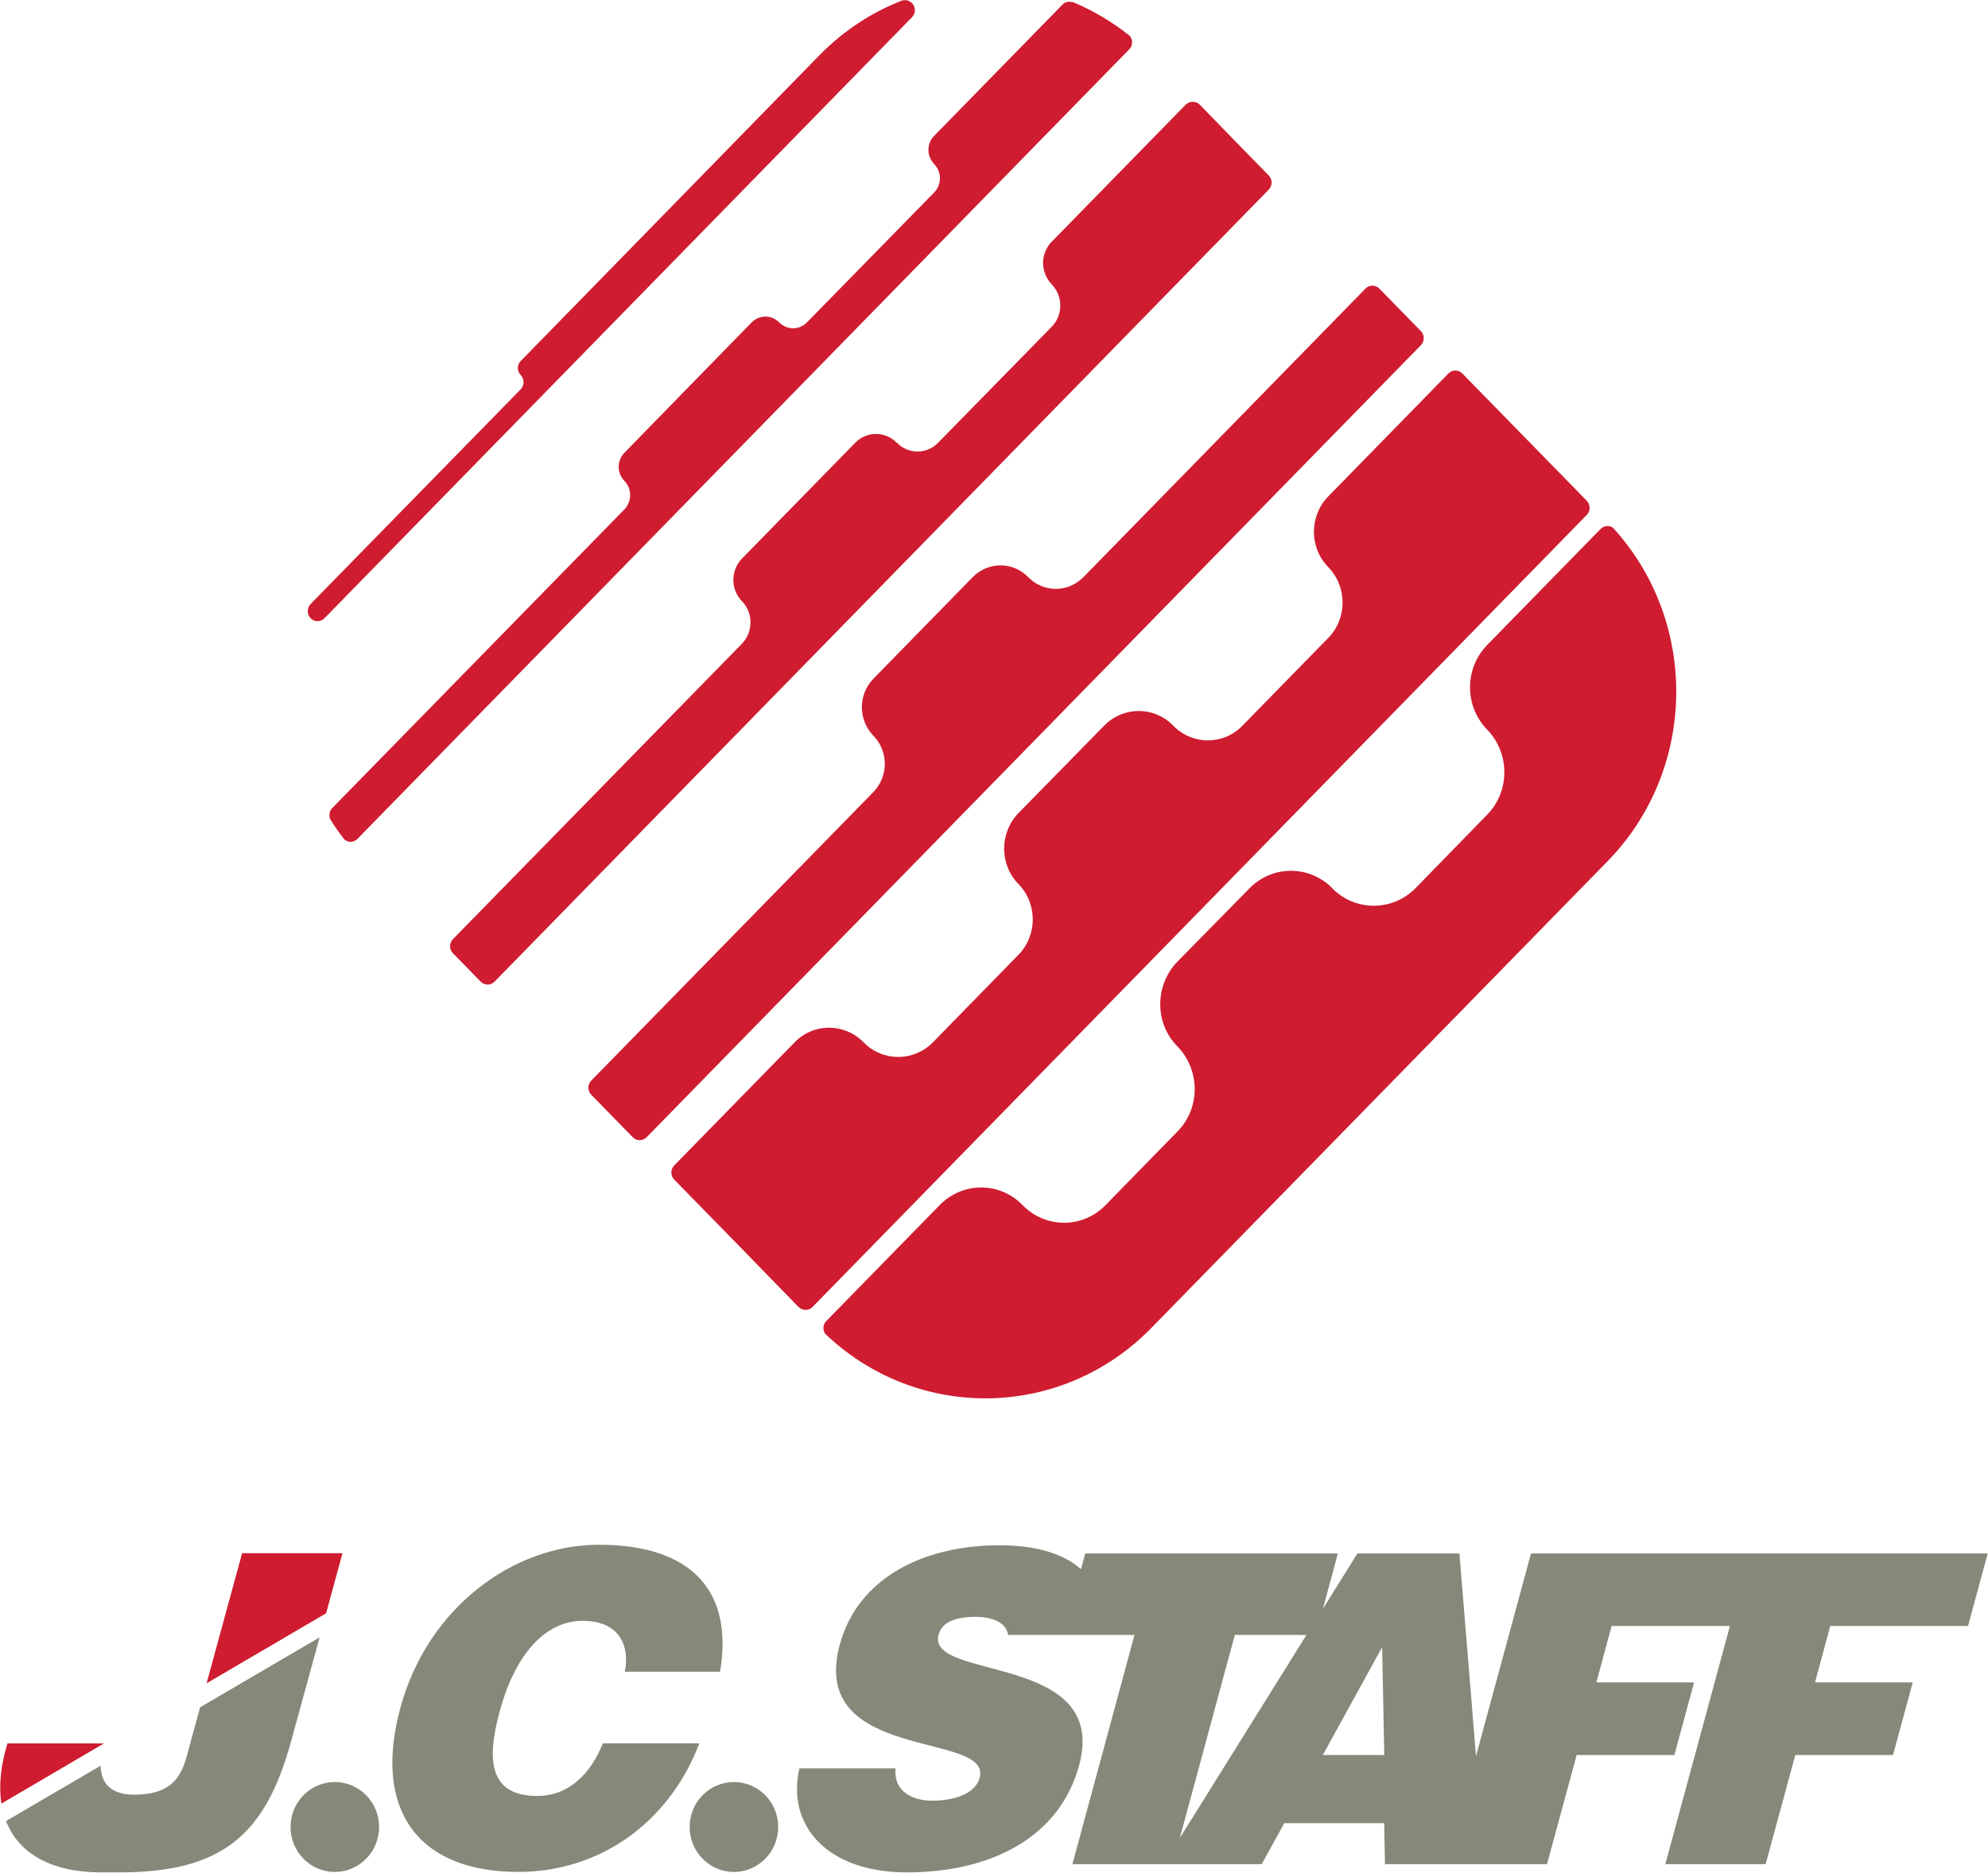 <?xml version="1.0" encoding="utf-8"?>
<!-- Generator: Adobe Illustrator 16.0.0, SVG Export Plug-In . SVG Version: 6.00 Build 0)  -->
<!DOCTYPE svg PUBLIC "-//W3C//DTD SVG 1.1//EN" "http://www.w3.org/Graphics/SVG/1.1/DTD/svg11.dtd">
<svg version="1.1" id="Layer_1" xmlns="http://www.w3.org/2000/svg" xmlns:xlink="http://www.w3.org/1999/xlink" x="0px" y="0px"
	 width="1000px" height="942.217px" viewBox="-425 -455.064 1000 942.217" enable-background="new -425 -455.064 1000 942.217"
	 xml:space="preserve">
<g transform="matrix(1.201 0 0 1.201 -1.341 -49.32)">
	<path fill="#CF1C30" d="M-309.227,392.56h-40.414c-2.873,9.457-3.661,17.935-2.529,25.194L-309.227,392.56z M-216.182,338.045
		l6.88-25.184h-42.046l-14.885,54.515L-216.182,338.045z"/>
	<path fill="#87877A" d="M-268.951,377.431l-5.643,20.713c-2.843,10.454-8.35,15.879-22.105,15.879
		c-9.756,0-13.756-4.971-13.926-12.127l-39.596,23.175c5.27,13.653,19.061,21.506,39.766,21.506h7.766
		c42.947,0,60.983-15.669,71.725-54.441l12.078-44.023L-268.951,377.431z M141.401,432.159l23.031-85.062h30.011L141.401,432.159z
		 M226.135,352.211l0.878,45.201h-25.725L226.135,352.211z M471.519,343.347l8.245-30.363H288.475l-23.029,84.886l-6.942-84.886
		h-42.739l-14.443,23.176l6.26-23.176H101.777l-1.78,6.565c-7.051-6.218-18.105-10.005-34.187-10.005
		c-32.059,0-59.336,13.895-66.828,41.59c-13.491,49.685,63.922,36.134,58.581,55.833c-1.679,6.153-9.542,9.588-20.055,9.588
		c-4.1,0-8.246-1.075-11.051-3.232c-2.979-2.185-4.514-5.626-4.148-10.321h-40.233c-5.477,23.524,11.152,43.575,44.991,43.575
		c35.254,0,63.961-14.66,72.146-44.827c12.859-47.382-64.135-35.265-58.861-54.789c1.259-4.693,6.124-7.431,15.359-7.431
		c4.108,0,7.636,0.721,10.235,2.355c1.817,1.116,3.086,2.813,3.557,5.213h52.908l-26.004,96.039h79.281l9.447-17.166h41.85
		l0.342,17.166h67.855l12.422-45.724h40.931l8.239-30.407h-40.922l6.39-23.658h49.554l-27.059,99.789h42.017l12.422-45.73H440.1
		l8.249-30.401h-40.923l6.396-23.658H471.519z M-26.812,427.562c0,10.39-8.321,18.835-18.547,18.835
		c-10.27,0-18.548-8.445-18.548-18.835c0-10.387,8.278-18.834,18.548-18.834C-35.133,408.728-26.812,417.175-26.812,427.562
		 M-193.974,427.562c0,10.39-8.319,18.835-18.55,18.835c-10.265,0-18.547-8.445-18.547-18.835c0-10.387,8.282-18.834,18.547-18.834
		C-202.294,408.728-193.974,417.175-193.974,427.562 M-91.042,362.517c2.428-13.583-4.555-21.334-17.73-21.334
		c-14.779,0-27.887,12.824-34.695,37.944c-4.96,18.28-5.681,35.44,15.668,35.44c13.553,0,22.552-9.591,27.55-22.063h40.417
		c-12.868,33.63-42.025,53.885-75.867,53.885c-42.365,0-60.873-26.402-49.381-68.688c11.398-42.114,47.363-68.377,83.156-68.377
		c39.18,0,56.422,19.697,50.744,53.193H-91.042z"/>
	<path fill="#CF1C30" d="M29.239-336.525c-0.422-0.432-0.842-0.676-1.342-0.856c-0.506-0.374-1.089-0.374-1.595-0.374
		c-0.506,0-0.997,0-1.502,0.244c-12.308,4.801-23.855,12.248-33.905,22.362l-125.647,128.653c-1.505,1.639-1.505,4.119,0.092,5.743
		c1.58,1.711,1.58,4.276,0,6.003l-87.982,89.939c-1.596,1.711-1.596,4.363,0,5.988c1.588,1.638,4.186,1.638,5.775,0L29.239-330.646
		c1.588-1.638,1.588-4.29,0-5.915 M96.625-336.935c-0.51-0.05-0.923-0.18-1.512-0.18c-0.506,0-0.995,0.058-1.502,0.251
		c-0.509,0.231-0.929,0.483-1.341,0.929L38.44-280.856c-3.174,3.263-3.096,8.488,0.092,11.729v0.073
		c3.183,3.263,3.183,8.56,0,11.824l-53.323,54.476c-3.188,3.263-8.371,3.263-11.553,0h-0.093c-3.09-3.263-8.191-3.263-11.464-0.058
		l-53.398,54.727c-3.106,3.263-3.106,8.489,0.078,11.731c3.187,3.263,3.187,8.574,0,11.909L-213.609,0.702
		c-0.421,0.374-0.66,0.941-0.914,1.373c-0.175,0.625-0.253,1.12-0.253,1.638c0,0.482,0.084,1.014,0.253,1.53l0.077,0.072
		c1.763,2.998,3.773,5.808,5.95,8.553c1.59,1.373,3.928,1.287,5.437-0.244l323.291-330.809c1.505-1.531,1.587-3.939,0.167-5.649
		c-7.367-5.901-15.396-10.623-23.77-14.138 M317.618-116.228l-47.455,48.559c-9.625,9.861-9.625,25.711,0,35.55
		c9.536,9.855,9.536,25.79,0,35.543l-30.145,30.93c-9.63,9.681-25.197,9.681-34.733,0v-0.073
		c-9.624-9.746-25.191-9.746-34.744,0.073l-30.136,30.663c-9.622,9.947-9.622,25.868,0,35.543c9.632,9.949,9.632,25.868,0,35.637
		l-30.133,30.843c-9.548,9.854-25.113,9.854-34.742,0c-9.542-9.862-25.105-9.862-34.727,0l-47.472,48.56
		c-1.426,1.459-1.588,3.6-0.507,5.312c38.51,36.829,98.944,36.155,136.625-2.395L320.552,22.963
		c37.589-38.47,38.343-100.399,2.172-139.795c-1.579-0.943-3.674-0.855-5.107,0.625 M253.919-181.4l-50.39,51.572
		c-7.954,8.13-7.954,21.413,0,29.542c8.037,8.23,8.037,21.585,0,29.736l-35.907,36.736c-7.965,8.216-20.929,8.216-28.973,0
		c-7.951-8.217-20.932-8.217-28.962,0L73.773,2.837c-7.951,8.236-7.951,21.519,0,29.649c8.042,8.215,8.042,21.498,0,29.715
		L37.95,98.871c-8.037,8.13-21.011,8.13-28.968,0c-8.024-8.222-21.005-8.222-28.955,0l-50.395,51.551
		c-1.593,1.647-1.593,4.3,0,5.923l26.035,26.631l26.032,26.738c1.671,1.625,4.271,1.625,5.859,0l324.282-331.837
		c1.585-1.624,1.585-4.277,0-5.923L259.687-181.4c-1.596-1.617-4.195-1.617-5.78,0 M219.163-216.943L101.055-96.081
		c-6.448,6.592-16.831,6.592-23.19,0c-6.369-6.527-16.737-6.527-23.185,0L12.992-53.422c-6.356,6.599-6.356,17.129,0,23.728
		c6.448,6.598,6.448,17.128,0,23.726L-105.123,114.88c-1.588,1.639-1.588,4.296,0,5.914l17.405,17.813
		c1.601,1.637,4.11,1.637,5.781,0l324.294-331.824c1.588-1.638,1.588-4.283,0-5.923l-17.419-17.804
		C223.349-218.582,220.758-218.582,219.163-216.943 M149.692-294.046l14.47,14.901l14.485,14.834c1.587,1.625,1.587,4.285,0,5.902
		L-145.641,73.436c-1.586,1.617-4.185,1.617-5.773,0l-11.631-11.913c-1.602-1.553-1.602-4.274,0-5.913L-42.003-68.164
		c4.769-4.973,4.769-12.946,0-17.811c-4.777-4.88-4.777-12.852-0.091-17.74l47.632-48.733c4.77-4.794,12.475-4.794,17.245,0.051
		h0.092c4.769,4.973,12.546,4.973,17.322,0l47.554-48.56c4.764-4.88,4.764-12.852,0-17.733v-0.057
		c-4.776-4.88-4.864-12.767-0.094-17.74l56.26-57.56C145.496-295.578,148.09-295.578,149.692-294.046"/>
</g>
</svg>
